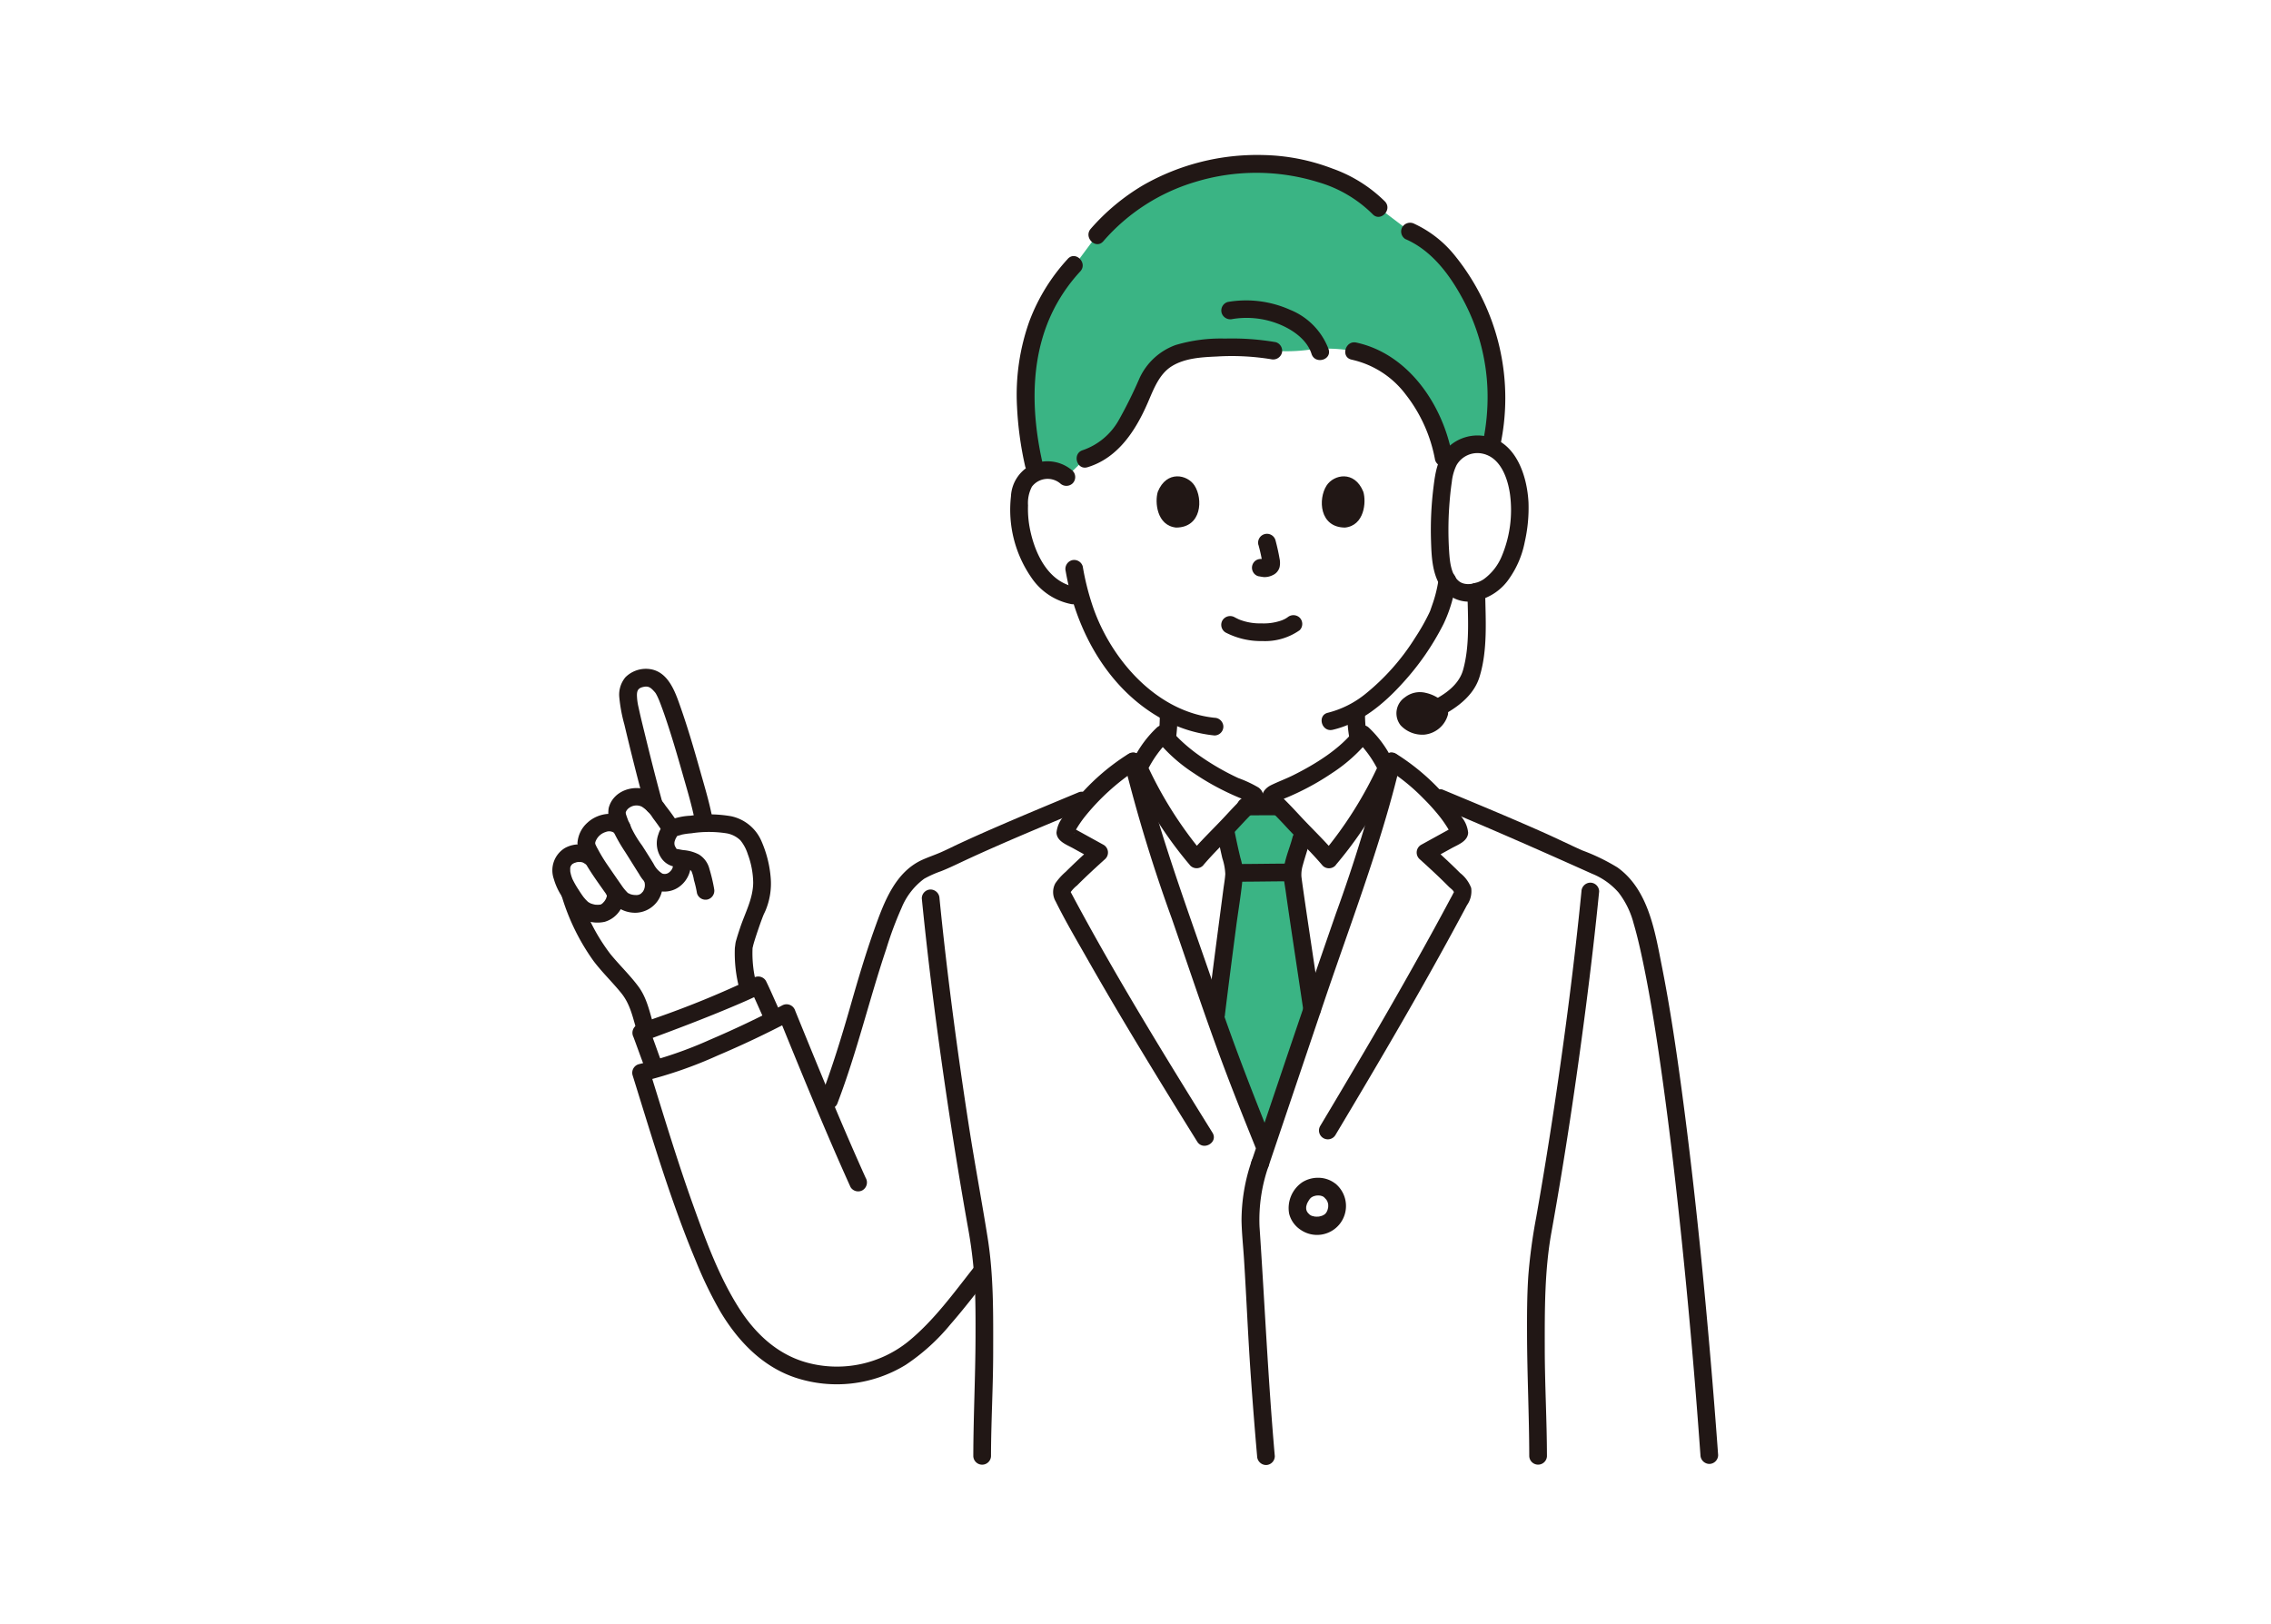 <svg xmlns="http://www.w3.org/2000/svg" width="337" height="241" viewBox="0 0 337 241">
  <g id="img_possible01" transform="translate(-450 -6626)">
    <rect id="長方形_448" data-name="長方形 448" width="337" height="241" transform="translate(450 6626)" fill="#fff"/>
    <g id="_10769" data-name="10769" transform="translate(532 6649.002)">
      <path id="パス_1141" data-name="パス 1141" d="M186.666,116.757c-.514-.225-7.988-4.536-9.372-7.962a15.356,15.356,0,0,1-.754-5.478c6.412-3.72,11.4-12.146,12.335-14.672.152-.462.463-1.333.739-2.367l.576-.089a7.233,7.233,0,0,0,3.366-1.518,10.915,10.915,0,0,0,2.824-3.706,17.179,17.179,0,0,0,1.751-9.107,5.723,5.723,0,0,0-.6-2.306,4.054,4.054,0,0,0-2.916-1.938,4.294,4.294,0,0,0-3.436,1.005s.846-22.647-28.893-22.647c-28.984,0-28.738,22.647-28.738,22.647a4.3,4.3,0,0,0-3.436-1.005,4.053,4.053,0,0,0-2.915,1.938,5.733,5.733,0,0,0-.6,2.306,17.182,17.182,0,0,0,1.751,9.107,10.921,10.921,0,0,0,2.824,3.706,7.233,7.233,0,0,0,3.366,1.518l1.1.167a29.219,29.219,0,0,0,5.568,10.87,25.765,25.765,0,0,0,7.523,6.328,16.179,16.179,0,0,1-.756,5.841c-1.389,3.427-7.688,7.136-8.2,7.362,0,0,2.495,16.657,22.431,16.657s25.289-16.778,25.289-16.778" transform="translate(-57.306 -20.821)" fill="#fff"/>
      <path id="パス_1142" data-name="パス 1142" d="M22.85,160.211c-1.323-5.078-4.322-15.476-5.467-16.936-.869-1.108-1.9-1.966-3.814-1.153-1.641.7-1.375,2.595-1.064,4.158.318,1.627,2.417,10.117,3.633,14.509a3.224,3.224,0,0,0-3.861-1.091,2.456,2.456,0,0,0-1.641,2.479,7.5,7.5,0,0,0,.594,1.77,2.954,2.954,0,0,0-3.33-.238c-1.113.6-2.234,2.188-1.685,3.341.24.5.547,1.086.893,1.673l-.388-.319c-1.413-1.162-3.867-.446-4.267,1.1a5.107,5.107,0,0,0,.875,3.68c.093.152.193.318.3.492l.094.291a30.878,30.878,0,0,0,5.315,10.153c1.227,1.417,2.644,2.823,3.757,4.343s1.39,3.209,1.932,5.027l.232.726c2.645-.975,10.683-3.967,15.256-6.094l-.126-.4a19.179,19.179,0,0,1-.614-6.151,41.912,41.912,0,0,1,1.868-5.478,10.152,10.152,0,0,0,.782-4.583,13.512,13.512,0,0,0-1.982-6.182,3.739,3.739,0,0,0-1.1-.994,9.249,9.249,0,0,0-5.416-.908l-.171-.746C23.366,162.251,23.152,161.369,22.85,160.211Z" transform="translate(-1.07 -64.222)" fill="#fff"/>
      <path id="パス_1143" data-name="パス 1143" d="M24.466,232.125c2.512-.925,12.676-4.686,16.944-6.878.472.949,1.437,3.19,2.091,4.563l.246.518A113.7,113.7,0,0,1,26.079,237.7c-.109-.279-.179-.454-.179-.454-.665-1.652-1.646-4.486-1.86-4.96Z" transform="translate(-10.887 -102.014)" fill="#fff"/>
      <path id="パス_1144" data-name="パス 1144" d="M182.515,267.462c-2.621-36.218-6.723-68.464-10.038-79.512a12.182,12.182,0,0,0-3.971-6.354c-1.589-1.271-4.23-2.115-6.066-3-5.968-2.883-13.76-6.093-19.876-8.644l-1.166-.487a32.662,32.662,0,0,0-6.014-4.945c-2.672,11.452-7.418,23.814-11.18,34.956q-3.787,11.216-7.574,22.428c-3.367-8.348-5.593-13.966-8.451-22.428-3.762-11.142-8.509-23.5-11.18-34.956a33.082,33.082,0,0,0-6.317,5.26l-1.29.538c-6.117,2.552-13.909,5.762-19.876,8.644-1.836.887-3.994,1.3-5.382,2.794a15.553,15.553,0,0,0-3.237,5.282c-4.287,11.193-4.906,17.435-9.47,29-1.976-4.693-3.8-9.206-5.824-14.18-6.012,3.168-15.593,7.556-21.6,8.858,3,9.595,6,19.915,10.225,29.523,2.934,6.675,6.948,12.9,14,14.753a18.009,18.009,0,0,0,15.569-2.86c3.809-2.784,8-8.422,10.643-11.756l.256-.323c.322,4.049.242,7.954.242,12.239,0,5.335-.316,9.276-.322,15.329Z" transform="translate(-10.868 -74.51)" fill="#fff"/>
      <path id="パス_1145" data-name="パス 1145" d="M178.392,166.085a.416.416,0,0,0-.109.109H175.8a3.21,3.21,0,0,0-1.1-.623c-5.664-2.279-10.391-5.754-12.46-8.535-2.042,1.877-2.691,3.33-4.018,5.873,2.727,10.942,7.18,22.61,10.748,33.177,2.858,8.462,5.084,14.081,8.451,22.431l7.574-22.429c3.586-10.619,8.065-22.348,10.789-33.34-1.271-2.443-1.936-3.873-3.934-5.71-2.07,2.783-6.8,6.258-12.461,8.535A4.932,4.932,0,0,0,178.392,166.085Z" transform="translate(-71.655 -71.122)" fill="#fff"/>
      <path id="パス_1146" data-name="パス 1146" d="M203.436,175.665a55.49,55.49,0,0,0,8.579-13.583,15.509,15.509,0,0,0-3.59-5.046c-2.07,2.783-6.8,6.258-12.461,8.535a3.215,3.215,0,0,0-1.1.623c-.135.253.129.475.253.673.195.312,1.152,1.112,2.78,2.9C199.743,171.8,201.907,173.838,203.436,175.665Z" transform="translate(-88.235 -71.121)" fill="#fff"/>
      <path id="パス_1147" data-name="パス 1147" d="M167.579,175.665A55.491,55.491,0,0,1,159,162.082a15.5,15.5,0,0,1,3.59-5.047c2.07,2.783,6.8,6.258,12.46,8.535a3.21,3.21,0,0,1,1.1.623c.136.253-.128.475-.252.673-.195.312-1.152,1.112-2.78,2.9C171.272,171.8,169.108,173.838,167.579,175.665Z" transform="translate(-72.01 -71.121)" fill="#fff"/>
      <path id="パス_1148" data-name="パス 1148" d="M247.255,78.6c3.888.689,5.5,5.948,5.185,10.429-.3,4.242-1.425,8.776-5.123,10.918-1.461.662-3.666.992-4.954-.4s-1.572-3.465-1.684-5.4a51.4,51.4,0,0,1,.426-10.2c.269-1.894.656-3.283,2.074-4.48A5.078,5.078,0,0,1,247.255,78.6Z" transform="translate(-108.964 -35.556)" fill="#fff"/>
      <path id="パス_1149" data-name="パス 1149" d="M190.874,46.958a4.716,4.716,0,0,1,5.527-2.819,4.615,4.615,0,0,1,.943.285,32.621,32.621,0,0,0-.9-17.791c-1.909-5.339-5.754-11.915-11.106-14.184l-4.633-3.516c-1.932-2.158-6.1-4.394-9.47-5.319A30.361,30.361,0,0,0,160.777,2.48a34.548,34.548,0,0,0-10.846,2.478A29.621,29.621,0,0,0,138.9,12.978l-2.968,4c-6.292,6.523-9.814,16.268-6.128,31.24a4.213,4.213,0,0,1,1.109-.328,4.3,4.3,0,0,1,3.436,1.005l2.794-2.726c3.559-1.033,5.675-3.929,7.386-7.31,1.238-2.443,1.973-5.3,4.09-7.038a10.673,10.673,0,0,1,5.772-1.964,41.765,41.765,0,0,1,10.669.285,24.509,24.509,0,0,0,5.556-.181,21.93,21.93,0,0,1,6.407.244c4.7.985,7.585,3.783,9.947,7.374a22.8,22.8,0,0,1,3.356,8.431Z" transform="translate(-58.109 -1.094)" fill="#3ab484"/>
      <path id="パス_1150" data-name="パス 1150" d="M188.414,176.709c-1.4,0-2.562.007-3.975.008-.463.459-1.094,1.094-1.882,1.958-.422.463-.861.927-1.3,1.389.312,1.618.531,2.641.875,4.114.055.259.12.509.185.766a7.094,7.094,0,0,1,.278,1.7c0,.328-1.619,12.146-2.752,21.5,2.372,6.809,4.439,12.008,7.37,19.277l6.948-20.571c-1.422-9.531-2.933-19.489-2.924-20.016a10.376,10.376,0,0,1,.666-3.016c.4-1.226.644-2.3.9-3.35-.576-.6-1.149-1.195-1.7-1.793-.794-.872-1.429-1.509-1.894-1.97Z" transform="translate(-81.448 -80.029)" fill="#3ab484"/>
      <path id="パス_1151" data-name="パス 1151" d="M210.222,136.484c4.127-.95,7.611-3.852,10.383-6.931a38.954,38.954,0,0,0,6.078-8.792,20.669,20.669,0,0,0,1.86-6.456,1.32,1.32,0,0,0-1.313-1.313,1.346,1.346,0,0,0-1.313,1.313,19.591,19.591,0,0,1-.93,3.674c-.095.285-.2.567-.294.851-.065.192.134-.286-.015.036l-.164.355a31.027,31.027,0,0,1-2.037,3.575,33.628,33.628,0,0,1-7.386,8.355,14.469,14.469,0,0,1-5.568,2.8c-1.646.379-.95,2.911.7,2.533Z" transform="translate(-94.465 -51.174)" fill="#211715"/>
      <path id="パス_1152" data-name="パス 1152" d="M139.134,111.518c1.566,9.031,6.468,17.885,14.847,22.229a20.131,20.131,0,0,0,7.239,2.159,1.322,1.322,0,0,0,1.313-1.313,1.343,1.343,0,0,0-1.313-1.313c-8.613-.894-15.319-8.627-18.016-16.387a38.433,38.433,0,0,1-1.538-6.073,1.325,1.325,0,0,0-1.616-.918,1.344,1.344,0,0,0-.917,1.616Z" transform="translate(-62.994 -49.755)" fill="#211715"/>
      <path id="パス_1153" data-name="パス 1153" d="M133.384,84.5a5.651,5.651,0,0,0-5.861-1,5.525,5.525,0,0,0-3.294,4.815,17.679,17.679,0,0,0,3.03,12.028,9.278,9.278,0,0,0,5.838,3.923,1.351,1.351,0,0,0,1.616-.917,1.324,1.324,0,0,0-.918-1.615c-4.171-.721-6.154-5.245-6.821-8.992a15.261,15.261,0,0,1-.211-3.114,5.22,5.22,0,0,1,.575-2.767,2.923,2.923,0,0,1,4.19-.5,1.347,1.347,0,0,0,1.857,0,1.325,1.325,0,0,0,0-1.857Z" transform="translate(-56.212 -37.629)" fill="#211715"/>
      <path id="パス_1154" data-name="パス 1154" d="M218.475,153.9c-.073-.332-.131-.666-.177-1l.047.349a23.577,23.577,0,0,1-.173-2.681,1.313,1.313,0,0,0-2.626,0,20.422,20.422,0,0,0,.4,4.031,1.324,1.324,0,0,0,1.616.917,1.343,1.343,0,0,0,.917-1.616Z" transform="translate(-97.619 -67.597)" fill="#211715"/>
      <path id="パス_1155" data-name="パス 1155" d="M166.847,154.613a26,26,0,0,0,.282-4.015,1.313,1.313,0,0,0-2.626,0,26.138,26.138,0,0,1-.176,3.265l.047-.349c-.018.134-.038.268-.06.4a1.432,1.432,0,0,0,.132,1.012,1.313,1.313,0,0,0,1.8.471,1.275,1.275,0,0,0,.6-.785Z" transform="translate(-74.399 -67.611)" fill="#211715"/>
      <path id="パス_1156" data-name="パス 1156" d="M230.814,20.813c3.875,1.682,6.546,5.263,8.489,8.888a30.461,30.461,0,0,1,3.674,13.623,32.607,32.607,0,0,1-.763,7.978c-.368,1.647,2.163,2.353,2.533.7a33.616,33.616,0,0,0-6.633-28.766,16.687,16.687,0,0,0-5.974-4.689,1.356,1.356,0,0,0-1.8.471,1.323,1.323,0,0,0,.471,1.8Z" transform="translate(-104.241 -8.325)" fill="#211715"/>
      <path id="パス_1157" data-name="パス 1157" d="M133.469,27.832a28.307,28.307,0,0,0-5.721,9.3,32.454,32.454,0,0,0-1.821,12.588,50.715,50.715,0,0,0,1.2,8.855c.363,1.65,2.9.951,2.532-.7-1.751-7.937-1.805-16.575,2.39-23.768a25.087,25.087,0,0,1,3.271-4.417c1.141-1.243-.711-3.105-1.857-1.857Z" transform="translate(-57.011 -12.419)" fill="#211715"/>
      <path id="パス_1158" data-name="パス 1158" d="M189.357,6.913a21.042,21.042,0,0,0-7.832-4.907,30.28,30.28,0,0,0-10.3-2,34.079,34.079,0,0,0-17.763,4.476,31.755,31.755,0,0,0-7.774,6.468c-1.111,1.265.739,3.129,1.857,1.857a29,29,0,0,1,13.623-8.8,31.04,31.04,0,0,1,18.228.014,18.922,18.922,0,0,1,8.1,4.746c1.143,1.25,3-.612,1.857-1.857Z" transform="translate(-65.826 0)" fill="#211715"/>
      <path id="パス_1159" data-name="パス 1159" d="M215.936,53.393a13.744,13.744,0,0,1,8,5.132,22.189,22.189,0,0,1,4.388,9.753,1.324,1.324,0,0,0,1.615.917,1.341,1.341,0,0,0,.917-1.615c-1.374-7.449-6.46-15.037-14.22-16.722-1.648-.357-2.353,2.174-.7,2.533Z" transform="translate(-97.369 -23.019)" fill="#211715"/>
      <path id="パス_1160" data-name="パス 1160" d="M197.3,46.692a10.13,10.13,0,0,0-5.7-5.843,15.987,15.987,0,0,0-9.257-1.168,1.322,1.322,0,0,0-.917,1.615,1.345,1.345,0,0,0,1.616.917,12.912,12.912,0,0,1,7.233.9c1.879.825,3.845,2.234,4.492,4.273C195.277,48.994,197.813,48.309,197.3,46.692Z" transform="translate(-82.146 -17.867)" fill="#211715"/>
      <path id="パス_1161" data-name="パス 1161" d="M171.678,50.322a38.248,38.248,0,0,0-7.5-.533,23.475,23.475,0,0,0-7.344.956,9.422,9.422,0,0,0-5.362,4.924,66.07,66.07,0,0,1-3.13,6.311,9.766,9.766,0,0,1-5.281,4.369c-1.613.487-.926,3.023.7,2.532,4.52-1.368,7.139-5.44,8.928-9.554.851-1.956,1.67-4.257,3.575-5.437,1.958-1.211,4.445-1.339,6.686-1.438a36.242,36.242,0,0,1,8.029.4,1.35,1.35,0,0,0,1.615-.917,1.324,1.324,0,0,0-.917-1.615Z" transform="translate(-64.376 -22.543)" fill="#211715"/>
      <path id="パス_1162" data-name="パス 1162" d="M24.49,159.306c-.957-3.483-1.836-6.988-2.691-10.5-.3-1.216-.6-2.432-.86-3.656a8.5,8.5,0,0,1-.25-1.86c.007-.739.237-1.085,1.085-1.235.707-.124,1.047.219,1.518.738.031.033.246.3.124.14-.078-.105-.028-.039-.013-.016.036.055.073.109.106.164.078.137.151.274.219.416.087.179.164.361.245.543-.109-.247-.024-.058.026.068l.164.42c.21.547.405,1.094.6,1.645.979,2.836,1.826,5.718,2.645,8.6.672,2.368,1.4,4.753,1.885,7.167a1.327,1.327,0,0,0,1.615.917,1.34,1.34,0,0,0,.917-1.616c-.454-2.269-1.135-4.509-1.762-6.735-.875-3.111-1.784-6.223-2.85-9.275-.84-2.4-1.887-5.654-4.949-5.831a4.308,4.308,0,0,0-3.276,1.239,4.041,4.041,0,0,0-.914,2.987,23.092,23.092,0,0,0,.752,4.032c.979,4.127,2.01,8.247,3.134,12.338a1.314,1.314,0,0,0,2.533-.7Z" transform="translate(-8.174 -63.134)" fill="#211715"/>
      <path id="パス_1163" data-name="パス 1163" d="M2.475,199.9a32.5,32.5,0,0,0,4.694,9.532c1.265,1.677,2.79,3.128,4.11,4.76,1.263,1.562,1.647,3.346,2.2,5.231a1.314,1.314,0,0,0,2.533-.7c-.566-1.927-.985-3.9-2.212-5.538-1.276-1.708-2.823-3.176-4.164-4.828a28.488,28.488,0,0,1-4.629-9.156c-.521-1.6-3.057-.915-2.533.7Z" transform="translate(-1.089 -89.807)" fill="#211715"/>
      <path id="パス_1164" data-name="パス 1164" d="M36.765,189.86a25.387,25.387,0,0,0-.689-2.894,3.516,3.516,0,0,0-1.575-2.157,5.943,5.943,0,0,0-2.285-.641c-.332-.045-.661-.129-.991-.172-.247-.033-.1-.066-.012.024s-.216-.345-.257-.457a1.114,1.114,0,0,1-.016-.775,2.381,2.381,0,0,1,.164-.4l.119-.211q.215-.367.089-.134c-.164.109.176-.02.1-.018a3.324,3.324,0,0,0,.552-.153,10.742,10.742,0,0,1,1.432-.2,17.011,17.011,0,0,1,5.2,0,3.885,3.885,0,0,1,2.079,1.048,6.22,6.22,0,0,1,1.094,2.054,12.592,12.592,0,0,1,.8,4.246c-.038,2.391-1.184,4.415-1.934,6.656-.194.578-.383,1.158-.553,1.744-.047.164-.1.332-.129.5-.027.14-.039.282-.058.423.06-.451-.036.25-.048.379a20.544,20.544,0,0,0,.707,6.145c.356,1.652,2.888.953,2.533-.7a17.78,17.78,0,0,1-.613-5.45c.018-.175.17-.5.03-.238-.115.214-.009.068.021-.034.065-.211.118-.426.182-.638.175-.578.364-1.149.559-1.723.21-.619.426-1.236.657-1.848q.064-.169.13-.335c.019-.048.146-.349.068-.172s.038-.079.062-.127c.079-.161.155-.321.225-.486a10.36,10.36,0,0,0,.762-4.811,16.879,16.879,0,0,0-1.364-5.445,6.334,6.334,0,0,0-4.51-3.72,19.14,19.14,0,0,0-6.021-.078,9.509,9.509,0,0,0-3.042.633,3.464,3.464,0,0,0-1.723,2.1,3.9,3.9,0,0,0,.328,3.4,3,3,0,0,0,2.312,1.464c.653.1,1.9.037,2.275.672a5.5,5.5,0,0,1,.35,1.278,16.138,16.138,0,0,1,.454,1.958,1.322,1.322,0,0,0,1.615.917,1.348,1.348,0,0,0,.917-1.616Z" transform="translate(-12.801 -81.002)" fill="#211715"/>
      <path id="パス_1165" data-name="パス 1165" d="M8.039,194.6c.062.219.018-.255.012.055s.065-.138-.009.085c-.024.073-.177.443-.043.181-.067.131-.131.26-.209.383-.039.062-.084.121-.123.184.011-.019.138-.151.037-.049s-.164.188-.254.274c-.05.048-.1.092-.153.138.038-.035.223-.136.03-.028-.04.022-.081.048-.119.072-.223.144.019.037.038-.008a1.4,1.4,0,0,1-.251.073c.142-.029-.219.013-.286.013s-.521-.031-.253,0a3.418,3.418,0,0,1-.48-.1c-.079-.022-.156-.048-.234-.072-.013,0-.2-.076-.068-.021s-.083-.043-.114-.06c-.051-.027-.1-.055-.153-.085-.066-.039-.13-.082-.193-.126.045.031.183.164.011,0-.109-.107-.223-.213-.328-.328s-.19-.219-.282-.328c-.136-.164.1.136-.031-.039-.039-.055-.078-.105-.116-.158-.2-.282-.394-.572-.58-.866a14.156,14.156,0,0,1-.939-1.637c-.009-.02-.091-.23-.028-.067-.025-.065-.048-.129-.071-.194-.055-.15-.1-.3-.14-.457-.023-.088-.039-.177-.061-.264-.009-.034-.041-.258-.015-.047-.021-.174-.012-.347-.021-.522,0-.04.022-.262-.01-.033.009-.062.022-.125.037-.187a1.661,1.661,0,0,0,.055-.191c.013-.126-.032.085-.048.107.055-.075.266-.363.037-.109.082-.09.164-.176.253-.262.068-.068.171-.083-.047.033.055-.029.105-.071.158-.1s.113-.06.164-.093c.2-.123-.147.026,0,0,.126-.026.249-.085.375-.114.064-.015.131-.022.194-.04.161-.044-.307.008,0,.007h.4c.092,0,.208.062-.055-.011.064.018.131.026.2.042s.127.04.192.055c.223.055-.093-.084.011,0,.067.055.445.286.2.1a1.349,1.349,0,0,0,1.857,0,1.327,1.327,0,0,0,0-1.857,4.281,4.281,0,0,0-4.774-.392,3.875,3.875,0,0,0-1.626,4.592,9.368,9.368,0,0,0,1.153,2.517,17.394,17.394,0,0,0,1.549,2.208,4.964,4.964,0,0,0,4.858,1.622,4.052,4.052,0,0,0,2.835-4.577,1.314,1.314,0,1,0-2.533.7Z" transform="translate(0 -84.691)" fill="#211715"/>
      <path id="パス_1166" data-name="パス 1166" d="M14.266,179.873c-1.582-1.739-4.4-1.334-6,.133a4.432,4.432,0,0,0-1.522,3.067A6.519,6.519,0,0,0,8,186.18c.895,1.522,1.964,2.984,2.983,4.428a9.551,9.551,0,0,0,1.515,1.834,4.558,4.558,0,0,0,3.059.959A4.106,4.106,0,0,0,19.17,188a1.314,1.314,0,0,0-2.533.7,1.712,1.712,0,0,1-.232,1.641c.1-.125-.149.143-.187.18-.106.1,0,.012.027-.007-.046.036-.1.068-.146.1a1.141,1.141,0,0,1-.706.164,2.417,2.417,0,0,1-.846-.148,2.009,2.009,0,0,0-.3-.14c-.02,0-.17-.1.008.015s-.042-.043-.068-.07a7.351,7.351,0,0,1-.936-1.153c-.711-1.009-1.408-2.033-2.109-3.05a23.81,23.81,0,0,1-1.38-2.282,6.146,6.146,0,0,1-.391-.8c.037.113,0-.088,0-.1a1.511,1.511,0,0,1,.146-.421,2.335,2.335,0,0,1,1.427-1.208,1.34,1.34,0,0,1,1.467.306,1.313,1.313,0,1,0,1.857-1.857Z" transform="translate(-3.054 -80.946)" fill="#211715"/>
      <path id="パス_1167" data-name="パス 1167" d="M24.71,182.647a2.2,2.2,0,0,1-.134,1.053,1.7,1.7,0,0,1-.408.5,1.04,1.04,0,0,1-1.073.219,3.511,3.511,0,0,1-1.291-1.449c-.558-.915-1.131-1.82-1.71-2.722a15.8,15.8,0,0,1-2.411-4.711c0-.014-.066-.255-.018-.093s.068-.14,0-.016c-.073.145.106-.338.031-.153a1.316,1.316,0,0,1,.486-.6,1.82,1.82,0,0,1,1.891-.172,5.192,5.192,0,0,1,1.634,1.688c.531.7,1.047,1.409,1.511,2.151.893,1.431,3.166.114,2.267-1.325a31.7,31.7,0,0,0-1.881-2.634,6.821,6.821,0,0,0-2.37-2.227c-2.291-1.066-5.446-.069-6.095,2.563a5.13,5.13,0,0,0,.606,3.235,24.607,24.607,0,0,0,1.842,3.255c.7,1.1,1.384,2.215,2.085,3.317A5.6,5.6,0,0,0,22.3,186.93a3.759,3.759,0,0,0,3.591-.766,4.208,4.208,0,0,0,1.442-3.515c-.085-1.682-2.712-1.692-2.626,0Z" transform="translate(-6.82 -77.777)" fill="#211715"/>
      <path id="パス_1168" data-name="パス 1168" d="M26.089,235.812c-.7-1.743-1.24-3.556-1.993-5.274l-.785,1.929c4.639-1.706,9.267-3.454,13.814-5.393,1.305-.556,2.608-1.128,3.871-1.774l-1.8-.471c.738,1.5,1.374,3.051,2.091,4.563a1.325,1.325,0,0,0,1.8.471,1.341,1.341,0,0,0,.471-1.8c-.716-1.512-1.352-3.064-2.091-4.562a1.335,1.335,0,0,0-1.8-.471,139.723,139.723,0,0,1-14.836,6.08q-1.11.414-2.222.821a1.342,1.342,0,0,0-.785,1.929c-.2-.454-.022-.046.014.051.059.159.119.317.178.477.158.428.313.856.469,1.285.346.948.692,1.9,1.066,2.833a1.355,1.355,0,0,0,1.616.917,1.322,1.322,0,0,0,.917-1.615Z" transform="translate(-9.811 -100.933)" fill="#211715"/>
      <path id="パス_1169" data-name="パス 1169" d="M184.5,194.914c2.664,0,5.329-.059,7.993-.06a1.313,1.313,0,1,0,0-2.626c-2.664,0-5.329.059-7.993.06a1.313,1.313,0,1,0,0,2.626Z" transform="translate(-82.964 -87.06)" fill="#211715"/>
      <path id="パス_1170" data-name="パス 1170" d="M179.084,183.289q.333,1.679.721,3.344a8.54,8.54,0,0,1,.438,2.336c-.048.8-.2,1.6-.3,2.386-.478,3.66-.963,7.319-1.435,10.98q-.48,3.731-.939,7.464a1.32,1.32,0,0,0,1.313,1.313,1.345,1.345,0,0,0,1.313-1.313c.531-4.345,1.094-8.686,1.662-13.026.336-2.563.8-5.143,1-7.721a8.029,8.029,0,0,0-.373-2.48c-.32-1.32-.606-2.649-.87-3.981a1.326,1.326,0,0,0-1.615-.917,1.34,1.34,0,0,0-.917,1.615Z" transform="translate(-80.419 -82.26)" fill="#211715"/>
      <path id="パス_1171" data-name="パス 1171" d="M191.689,174.314l-4.74.01a1.313,1.313,0,1,0,0,2.626l4.74-.01a1.313,1.313,0,0,0,0-2.626Z" transform="translate(-84.073 -78.947)" fill="#211715"/>
      <path id="パス_1172" data-name="パス 1172" d="M203.764,209.474l-1.86-12.448q-.344-2.316-.679-4.634-.113-.789-.222-1.581c-.036-.263.031.247-.011-.084-.01-.082-.022-.164-.032-.246-.017-.137-.037-.274-.049-.411a4.872,4.872,0,0,1,.216-1.685c.311-1.164.717-2.3,1.012-3.469a1.314,1.314,0,0,0-2.533-.7c-.458,1.82-1.422,3.767-1.338,5.672.036.792.2,1.592.309,2.375.483,3.43,1,6.855,1.515,10.281q.571,3.812,1.142,7.624a1.322,1.322,0,0,0,1.616.917,1.347,1.347,0,0,0,.917-1.615Z" transform="translate(-89.791 -83.009)" fill="#211715"/>
      <path id="パス_1173" data-name="パス 1173" d="M188.358,272.169a27.223,27.223,0,0,0-1.494,8.839c.037,1.915.248,3.834.369,5.745.365,5.776.6,11.558,1.006,17.332q.414,5.944.936,11.881a1.348,1.348,0,0,0,1.313,1.313,1.323,1.323,0,0,0,1.313-1.313c-1-11.35-1.5-22.723-2.269-34.087a24.035,24.035,0,0,1,1.359-9.009c.525-1.611-2.01-2.3-2.532-.7Z" transform="translate(-84.629 -122.853)" fill="#211715"/>
      <path id="パス_1174" data-name="パス 1174" d="M111.06,172.761c-4,1.668-8,3.326-11.978,5.05-1.949.845-3.891,1.7-5.818,2.6-.93.429-1.841.9-2.778,1.307-.879.383-1.791.689-2.668,1.078-4.076,1.805-5.731,6.288-7.129,10.192-1.368,3.816-2.507,7.7-3.621,11.6-1.313,4.581-2.708,9.126-4.408,13.58a1.323,1.323,0,0,0,.917,1.615,1.342,1.342,0,0,0,1.615-.917c2.858-7.484,4.675-15.276,7.225-22.859a52.6,52.6,0,0,1,2.256-6.047,10.1,10.1,0,0,1,3.355-4.322,15.652,15.652,0,0,1,2.484-1.113c.941-.368,1.848-.8,2.761-1.229,1.85-.875,3.715-1.714,5.589-2.537,4.275-1.878,8.59-3.663,12.9-5.46a1.357,1.357,0,0,0,.918-1.616,1.322,1.322,0,0,0-1.616-.917Z" transform="translate(-32.886 -78.222)" fill="#211715"/>
      <path id="パス_1175" data-name="パス 1175" d="M209.05,163.1a230.316,230.316,0,0,1-7.007,22.924q-4.006,11.532-7.908,23.1l-4.6,13.637c-.542,1.6,1.994,2.293,2.533.7l8.254-24.444c2.534-7.5,5.276-14.936,7.684-22.483,1.34-4.2,2.577-8.436,3.583-12.73.383-1.641-2.146-2.345-2.533-.7Z" transform="translate(-85.803 -73.446)" fill="#211715"/>
      <path id="パス_1176" data-name="パス 1176" d="M217.966,164.547a29.463,29.463,0,0,1,5.405,4.392,30.308,30.308,0,0,1,2.425,2.706c.321.409.623.834.905,1.27.143.219.281.442.411.669.055.1.109.193.164.291.039.071.076.143.113.215q.094.193-.032-.105l.179-.663q.152-.148-.05-.011l-.346.191-.462.254-1.27.7-2.424,1.337a1.323,1.323,0,0,0-.265,2.062c1.2,1.089,2.4,2.184,3.556,3.317q.422.414.839.834c.208.212.617.48.729.752.061.148.036.018.036-.019,0,.083-.081.184-.114.252-.179.37-.388.729-.582,1.094q-2.176,4.075-4.432,8.105-4.613,8.267-9.436,16.413-2.641,4.486-5.316,8.955a1.314,1.314,0,0,0,2.267,1.326c6.725-11.25,13.376-22.557,19.532-34.131a3.587,3.587,0,0,0,.631-2.564,5.09,5.09,0,0,0-1.645-2.225c-1.361-1.368-2.783-2.671-4.213-3.965l-.266,2.062,3.232-1.782c.944-.52,2.389-1.02,2.441-2.294a4.356,4.356,0,0,0-.965-2.32,23.885,23.885,0,0,0-1.615-2.188,32.772,32.772,0,0,0-8.109-7.2c-1.446-.884-2.767,1.386-1.326,2.267Z" transform="translate(-94.115 -73.405)" fill="#211715"/>
      <path id="パス_1177" data-name="パス 1177" d="M155.08,163.8a230.3,230.3,0,0,0,7.007,22.924c2.556,7.357,5,14.763,7.739,22.054,1.477,3.935,3.042,7.837,4.614,11.736a1.354,1.354,0,0,0,1.615.917,1.322,1.322,0,0,0,.917-1.615c-2.831-7.025-5.575-14.078-8.009-21.252-2.571-7.583-5.334-15.1-7.769-22.732-1.34-4.2-2.577-8.436-3.583-12.73-.383-1.645-2.918-.949-2.533.7Z" transform="translate(-70.216 -73.443)" fill="#211715"/>
      <path id="パス_1178" data-name="パス 1178" d="M146.953,162.28a32.772,32.772,0,0,0-8.112,7.2,24.066,24.066,0,0,0-1.616,2.188,4.3,4.3,0,0,0-.964,2.32c.065,1.275,1.489,1.769,2.441,2.294l3.232,1.782L141.668,176c-1.364,1.235-2.722,2.48-4.026,3.779a9.106,9.106,0,0,0-1.551,1.718,2.744,2.744,0,0,0,.061,2.713c1.433,2.907,3.1,5.722,4.7,8.539,3.349,5.891,6.832,11.7,10.366,17.486q2.942,4.815,5.925,9.6c.89,1.433,3.162.116,2.267-1.325-6.74-10.855-13.459-21.744-19.565-32.972q-.612-1.123-1.212-2.251c-.072-.135-.147-.269-.215-.405-.087-.175-.046-.081-.041-.093a4.881,4.881,0,0,1,.934-.969c1.361-1.368,2.783-2.671,4.213-3.965a1.323,1.323,0,0,0-.266-2.062l-2.424-1.337-1.154-.636-.577-.318c-.1-.055-.517-.405-.4-.18l.179.663c.009.21-.091.2.043-.038.055-.1.105-.194.159-.29q.192-.339.4-.667c.279-.434.577-.858.893-1.267a33.6,33.6,0,0,1,7.892-7.176C149.718,163.667,148.4,161.394,146.953,162.28Z" transform="translate(-61.486 -73.405)" fill="#211715"/>
      <path id="パス_1179" data-name="パス 1179" d="M203.3,175.519a58.846,58.846,0,0,0,6.948-10.127q.7-1.306,1.332-2.645a4.734,4.734,0,0,0,.683-1.739,3.885,3.885,0,0,0-.673-1.6,16.577,16.577,0,0,0-3.3-4.371,1.339,1.339,0,0,0-2.063.266c-2.165,2.871-5.87,5.157-9.171,6.8-1.059.527-2.17.933-3.232,1.448-1.094.53-1.789,1.563-1.04,2.725a7.216,7.216,0,0,0,1.043,1.2c.711.7,1.4,1.416,2.079,2.151,1.824,1.985,3.8,3.836,5.541,5.9a1.324,1.324,0,0,0,1.857,0,1.341,1.341,0,0,0,0-1.857c-1.634-1.935-3.481-3.674-5.2-5.529-.728-.785-1.455-1.566-2.214-2.32-.222-.219-.44-.444-.663-.663-.083-.082-.287-.367-.012.016-.032-.045-.207-.357-.182-.248v.7l.038-.148-.338.579c-.14.164.044-.038.138-.091.125-.069.253-.135.383-.194.407-.184.827-.34,1.236-.517q1.126-.489,2.221-1.045a37.5,37.5,0,0,0,4.078-2.4,23.657,23.657,0,0,0,5.711-5.174l-2.062.265a16.7,16.7,0,0,1,3.384,4.781v-1.325a58.952,58.952,0,0,1-8.371,13.317,1.349,1.349,0,0,0,0,1.857,1.325,1.325,0,0,0,1.851,0Z" transform="translate(-87.167 -70.047)" fill="#211715"/>
      <path id="パス_1180" data-name="パス 1180" d="M167.421,173.664a58.936,58.936,0,0,1-8.371-13.317v1.325a16.708,16.708,0,0,1,3.384-4.781l-2.062-.265a23.647,23.647,0,0,0,5.711,5.174,37.441,37.441,0,0,0,3.968,2.35q1.09.559,2.214,1.05c.409.178.825.341,1.234.52.139.061.277.121.411.193.091.049.391.332.227.139l-.338-.579.038.148v-.7c.025-.109-.15.2-.182.248.274-.383.071-.1-.012-.016-.223.219-.442.443-.663.663-.76.753-1.487,1.535-2.214,2.32-1.72,1.855-3.568,3.594-5.2,5.529a1.348,1.348,0,0,0,0,1.857,1.324,1.324,0,0,0,1.857,0c1.525-1.805,3.238-3.441,4.856-5.16.776-.824,1.532-1.664,2.334-2.462a13.712,13.712,0,0,0,1.177-1.228c.689-.886.908-2-.122-2.752a17.569,17.569,0,0,0-2.977-1.392,37.406,37.406,0,0,1-5.9-3.423,24.752,24.752,0,0,1-2.364-1.91,16.749,16.749,0,0,1-1.785-1.891,1.338,1.338,0,0,0-2.062-.266,16.588,16.588,0,0,0-3.3,4.371,3.9,3.9,0,0,0-.673,1.6,4.291,4.291,0,0,0,.633,1.633q.66,1.391,1.382,2.751a58.847,58.847,0,0,0,6.948,10.128,1.324,1.324,0,0,0,1.857,0,1.341,1.341,0,0,0,0-1.859Z" transform="translate(-70.924 -70.049)" fill="#211715"/>
      <path id="パス_1181" data-name="パス 1181" d="M267.253,282.51c-.009-5.289-.315-10.57-.322-15.858-.007-5.829-.045-11.623.992-17.381,1.994-11.075,3.657-22.213,5.1-33.371.737-5.721,1.409-11.451,1.977-17.192a1.322,1.322,0,0,0-1.313-1.313,1.342,1.342,0,0,0-1.313,1.313c-1.053,10.625-2.43,21.22-4.012,31.779q-1.243,8.3-2.7,16.568a80.886,80.886,0,0,0-1.176,8.738c-.191,2.878-.194,5.764-.186,8.644.017,6.026.318,12.045.328,18.07a1.314,1.314,0,0,0,2.626,0Z" transform="translate(-119.698 -89.4)" fill="#211715"/>
      <path id="パス_1182" data-name="パス 1182" d="M100.141,200.562c1.06,10.656,2.452,21.282,4.055,31.867q1.265,8.359,2.742,16.687a68.666,68.666,0,0,1,1.036,8.27c.155,2.8.148,5.608.139,8.413-.018,5.854-.317,11.7-.328,17.554a1.314,1.314,0,0,0,2.626,0c.009-5.112.316-10.217.322-15.329.007-5.716.084-11.426-.821-17.089-.891-5.571-1.935-11.117-2.8-16.693q-1.27-8.185-2.344-16.4c-.75-5.75-1.427-11.509-2-17.279a1.35,1.35,0,0,0-1.313-1.313,1.322,1.322,0,0,0-1.313,1.313Z" transform="translate(-45.353 -90.24)" fill="#211715"/>
      <path id="パス_1183" data-name="パス 1183" d="M239.28,174.626c7.682,3.2,15.293,6.545,22.885,9.957a10.373,10.373,0,0,1,3.946,2.79,12.711,12.711,0,0,1,2.24,4.588c.558,1.9.994,3.837,1.4,5.775,1.215,5.835,2.107,11.739,2.927,17.64,1.094,7.883,2,15.793,2.82,23.71q1.45,14.048,2.5,28.132.138,1.826.27,3.653a1.345,1.345,0,0,0,1.313,1.313,1.323,1.323,0,0,0,1.313-1.313q-1.047-14.449-2.476-28.867c-.837-8.371-1.781-16.733-2.9-25.071-.837-6.221-1.751-12.442-2.972-18.6-1.032-5.2-1.993-11.4-6.61-14.687a29.8,29.8,0,0,0-5.246-2.534c-1.86-.836-3.69-1.738-5.552-2.571-4.069-1.817-8.18-3.539-12.293-5.252l-2.864-1.194a1.322,1.322,0,0,0-1.616.917A1.347,1.347,0,0,0,239.28,174.626Z" transform="translate(-107.935 -77.92)" fill="#211715"/>
      <path id="パス_1184" data-name="パス 1184" d="M204.872,280.325c.143.129.259.282.4.414q-.2-.266-.085-.1c.025.036.049.072.072.109a2.027,2.027,0,0,1,.109.192c.055.105.114.331-.016-.064.025.076.055.148.08.224a2.917,2.917,0,0,1,.1.448l-.047-.349a3.217,3.217,0,0,1,0,.811l.047-.349a3.591,3.591,0,0,1-.092.45c-.018.063-.037.125-.058.187s-.125.318-.017.062,0-.014-.027.046a1.75,1.75,0,0,1-.091.164c-.032.055-.062.1-.094.148-.135.208.23-.265.079-.1-.036.039-.31.358-.345.335,0,0,.31-.219.106-.088l-.095.062c-.073.045-.147.087-.223.126l-.1.049c-.184.091.274-.1.129-.055-.073.024-.144.055-.219.075a3.659,3.659,0,0,1-.536.117l.349-.047a3.787,3.787,0,0,1-.973,0l.349.047a4.472,4.472,0,0,1-.749-.192c.4.129.219.1.118.046-.063-.031-.125-.065-.185-.1-.044-.027-.087-.055-.13-.084-.179-.115.282.242.074.055a4.6,4.6,0,0,1-.335-.334c-.154-.17.19.281,0,0-.036-.055-.069-.109-.1-.164s-.055-.109-.086-.167c-.1-.2.121.344.021.031a2.539,2.539,0,0,1-.091-.4l.047.349a2.841,2.841,0,0,1,0-.695l-.047.349a3.271,3.271,0,0,1,.106-.485c.023-.076.05-.149.077-.224.088-.247-.135.274-.016.04a5.034,5.034,0,0,1,.247-.445q.065-.1.135-.2a.5.5,0,0,1,.071-.1c-.037.028-.219.265-.075.1.049-.055.1-.109.148-.16s.251-.211.055-.059.018-.007.072-.041q.109-.068.223-.126a.652.652,0,0,1,.1-.05s-.328.125-.152.065c.074-.026.148-.055.223-.077a3.454,3.454,0,0,1,.527-.109l-.349.047a3.469,3.469,0,0,1,.845,0l-.349-.047a3.267,3.267,0,0,1,.355.071c.048.013.1.027.144.043s.274.105.04.007-.043-.017.007.008.106.055.158.086.1.065.151.1c.183.12-.254-.208-.076-.055a1.4,1.4,0,0,0,.93.383,1.313,1.313,0,0,0,.93-2.243,4.124,4.124,0,0,0-2.649-1.008,4.382,4.382,0,0,0-2.432.666,4.642,4.642,0,0,0-1.945,4.671,4.022,4.022,0,0,0,1.651,2.349,4.294,4.294,0,0,0,6.769-3.843,4.292,4.292,0,0,0-1.395-2.838,1.313,1.313,0,0,0-1.857,1.857Z" transform="translate(-90.411 -125.659)" fill="#211715"/>
      <path id="パス_1185" data-name="パス 1185" d="M56.259,256.184c-3.7-8.193-7.084-16.519-10.476-24.844a1.339,1.339,0,0,0-1.929-.785q-5.243,2.757-10.7,5.088a60.757,60.757,0,0,1-10.588,3.64,1.325,1.325,0,0,0-.918,1.615c1.919,6.147,3.767,12.318,5.893,18.4,1.074,3.072,2.217,6.121,3.475,9.122a59.322,59.322,0,0,0,3.654,7.565c2.6,4.365,6.232,8.178,11.155,9.818a19.574,19.574,0,0,0,16.358-1.9,30.321,30.321,0,0,0,6.641-6.013c1.906-2.18,3.666-4.48,5.458-6.75a1.354,1.354,0,0,0,0-1.857,1.321,1.321,0,0,0-1.857,0c-3.069,3.881-6.039,8.046-9.907,11.187a16.885,16.885,0,0,1-14.426,3.239c-4.686-1.089-8.162-4.3-10.684-8.286-2.992-4.726-4.944-10.133-6.821-15.374-2.345-6.548-4.335-13.214-6.407-19.852l-.917,1.616a63.577,63.577,0,0,0,11.014-3.82q5.555-2.355,10.9-5.171l-1.929-.785c3.479,8.535,6.948,17.07,10.742,25.471a1.323,1.323,0,0,0,1.8.471,1.345,1.345,0,0,0,.471-1.8Z" transform="translate(-9.783 -104.342)" fill="#211715"/>
      <path id="パス_1186" data-name="パス 1186" d="M241.876,117.435c.055,3.8.383,7.85-.636,11.557-.777,2.827-3.813,4.328-6.286,5.435a1.323,1.323,0,0,0-.471,1.8,1.345,1.345,0,0,0,1.8.471c2.981-1.335,6.351-3.294,7.379-6.617,1.245-4.023.9-8.492.843-12.643A1.314,1.314,0,0,0,241.876,117.435Z" transform="translate(-106.116 -52.612)" fill="#211715"/>
      <path id="パス_1187" data-name="パス 1187" d="M230.126,146.492a2.863,2.863,0,0,0-.623,4.158,4.409,4.409,0,0,0,3.506,1.374,4.039,4.039,0,0,0,3.515-3c.214-1.528-1.616-2.837-3.3-3.2A3.585,3.585,0,0,0,230.126,146.492Z" transform="translate(-103.652 -65.996)" fill="#211715"/>
      <path id="パス_1188" data-name="パス 1188" d="M245.819,78.805c2.669.52,3.79,3.556,4.138,6.089a17.71,17.71,0,0,1-1.212,9.1,7.979,7.979,0,0,1-2.681,3.447c-.96.653-2.692,1.116-3.7.293-1.195-.978-1.354-3.015-1.448-4.428a49.925,49.925,0,0,1,.02-6.667c.082-1.207.2-2.417.378-3.614A7.45,7.45,0,0,1,242,80.558a3.568,3.568,0,0,1,3.824-1.753,1.353,1.353,0,0,0,1.615-.917,1.323,1.323,0,0,0-.917-1.615,6.333,6.333,0,0,0-5.8,1.633c-1.556,1.627-1.866,3.775-2.13,5.92a51.372,51.372,0,0,0-.362,7.921c.071,2.232.16,4.7,1.361,6.657a4.98,4.98,0,0,0,5.471,2.227,7.925,7.925,0,0,0,4.828-3.355,14.026,14.026,0,0,0,2.243-5.328,22.724,22.724,0,0,0,.562-5.878c-.191-3.88-1.8-8.945-6.168-9.8a1.346,1.346,0,0,0-1.615.917A1.325,1.325,0,0,0,245.819,78.805Z" transform="translate(-107.877 -34.491)" fill="#211715"/>
      <path id="パス_1189" data-name="パス 1189" d="M182.018,127.41a11.386,11.386,0,0,0,5.482,1.267,8.893,8.893,0,0,0,5.507-1.613,1.32,1.32,0,0,0,0-1.857,1.346,1.346,0,0,0-1.857,0c.391-.3.06-.055-.041.012s-.226.137-.343.2c-.084.044-.492.212-.156.085-.157.06-.313.12-.473.172a8,8,0,0,1-2.815.376,8.341,8.341,0,0,1-2.685-.362c-.173-.052-.342-.114-.513-.172-.055-.019-.109-.048-.164-.065.326.094.1.046.014,0-.212-.1-.421-.2-.629-.314a1.342,1.342,0,0,0-1.8.471,1.328,1.328,0,0,0,.471,1.8Z" transform="translate(-82.143 -56.538)" fill="#211715"/>
      <path id="パス_1190" data-name="パス 1190" d="M190.663,104.425a25.965,25.965,0,0,1,.612,2.8l-.046-.349a1.7,1.7,0,0,1,.01.387l.047-.349a.949.949,0,0,1-.043.174l.132-.314a.657.657,0,0,1-.062.112l.206-.266a.6.6,0,0,1-.092.09l.266-.205a1.864,1.864,0,0,1-.222.118l.313-.132a1.63,1.63,0,0,1-.374.109l.349-.047a1.477,1.477,0,0,1-.351,0l.349.047c-.132-.019-.262-.05-.394-.068a1.454,1.454,0,0,0-1.012.132,1.313,1.313,0,0,0-.471,1.8,1.254,1.254,0,0,0,.785.6c.29.039.572.114.867.126a2.744,2.744,0,0,0,1.264-.3,1.8,1.8,0,0,0,1-1.188,3.035,3.035,0,0,0-.013-1.294c-.153-.9-.361-1.8-.594-2.681a1.313,1.313,0,1,0-2.532.7Z" transform="translate(-85.914 -46.542)" fill="#211715"/>
      <path id="パス_1191" data-name="パス 1191" d="M164.008,89.462c-.468,1.52-.164,5.019,2.719,5.317,3.808-.022,4.01-4.253,2.728-6.241C168.406,86.909,165.32,86.232,164.008,89.462Z" transform="translate(-74.197 -39.483)" fill="#211715"/>
      <path id="パス_1192" data-name="パス 1192" d="M214.8,89.462c.468,1.521.164,5.019-2.718,5.317-3.808-.023-4.011-4.253-2.729-6.241C210.4,86.909,213.491,86.232,214.8,89.462Z" transform="translate(-94.495 -39.483)" fill="#211715"/>
    </g>
  </g>
</svg>
